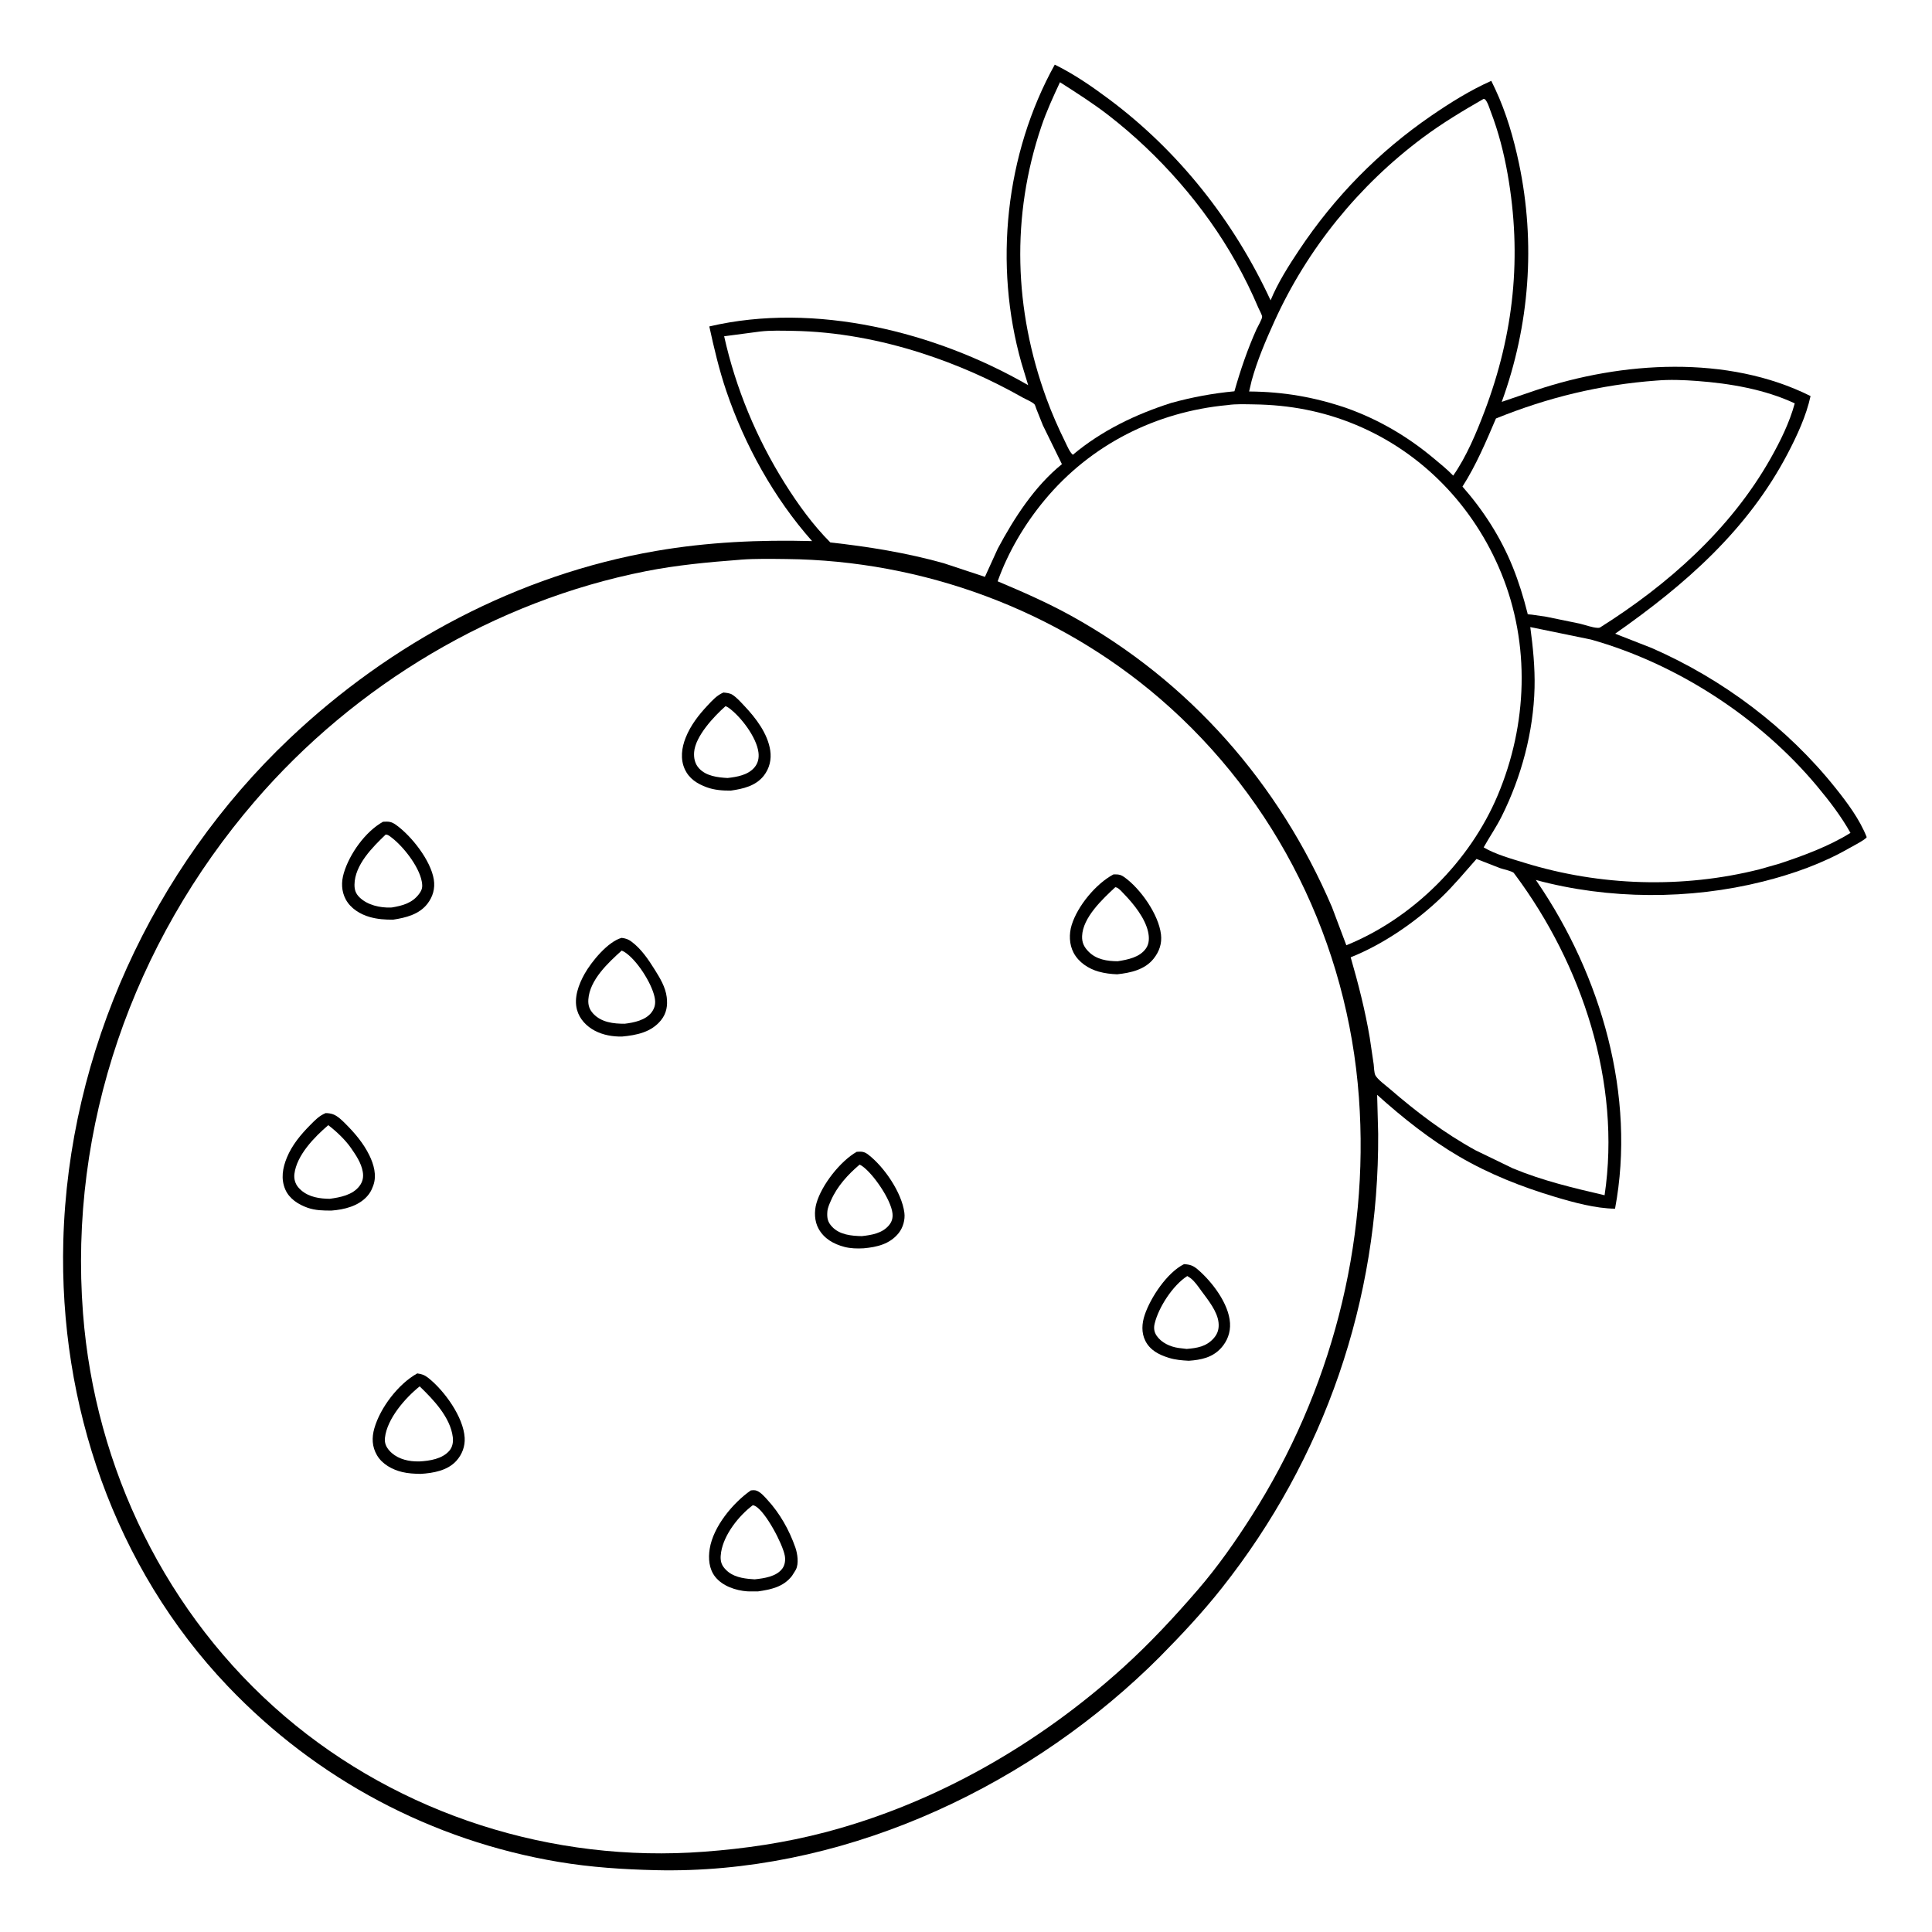 <svg version="1.1" xmlns="http://www.w3.org/2000/svg" style="display: block;" viewBox="0 0 2048 2048" width="1024" height="1024">
<path transform="translate(0,0)" fill="rgb(255,255,255)" d="M 0 -0 L 2048 0 L 2048 2048 L -0 2048 L 0 -0 z"/>
<path transform="translate(0,0)" fill="rgb(0,0,0)" d="M 1118.1 68.513 C 1138.45 78.497 1157.29 91.488 1175.43 105.012 C 1249.61 160.317 1308.08 234.548 1346.88 318.376 C 1354.5 299.859 1365.98 281.746 1377.05 265.149 C 1414.73 208.636 1461.41 160.917 1517.48 122.509 C 1537.69 108.664 1558.41 95.701 1580.83 85.71 L 1585.06 94.529 C 1596.7 119.44 1604.51 146.373 1610.17 173.231 C 1627.97 257.681 1621.44 344.935 1591.91 425.989 L 1628.5 413.51 C 1719.36 383.125 1831.36 375.88 1919.26 419.833 C 1914.74 440.75 1904.92 461.878 1895.05 480.743 C 1852.52 562.039 1786.15 619.922 1712.13 671.746 L 1751 686.971 C 1826.1 719.818 1894.51 771.144 1945.73 835.31 C 1958.33 851.096 1971.33 868.469 1978.77 887.381 C 1977.94 889.882 1963.01 897.514 1960.01 899.239 C 1931.87 915.408 1900.12 926.619 1868.68 934.5 C 1791.21 953.922 1705.24 953.668 1628.05 932.815 L 1629.54 934.986 C 1697.24 1034.14 1734.49 1161.68 1712.01 1281.27 C 1691.37 1281.02 1668 1274.63 1648.24 1268.7 C 1613.08 1258.15 1578.77 1244.65 1547 1226.1 C 1515.57 1207.74 1486.84 1184.84 1459.83 1160.57 L 1460.92 1201.86 C 1461.93 1377.84 1404.31 1545.62 1295.03 1683.6 C 1274.68 1709.31 1252.41 1733.1 1229.38 1756.38 L 1217.58 1767.95 C 1079.69 1900.1 887.85 1987.01 695.032 1982.46 C 660.636 1981.65 626.242 1979.41 592.273 1973.71 C 457.805 1951.18 335.493 1886.09 241.489 1787.49 C 121.108 1661.22 62.484 1488.72 67.109 1315.55 C 72.456 1115.38 161.751 920.529 306.785 783.048 C 414.121 681.302 549.143 609.249 695.387 584.025 C 750.228 574.566 805.278 572.104 860.847 573.585 C 820.53 528.203 789.34 471.738 769.855 414.299 C 762.314 392.07 756.886 368.96 751.893 346.039 C 863.917 319.772 991.768 351.754 1089.9 408.291 L 1082.83 384.983 C 1053.2 280.815 1065.6 163.164 1118.1 68.513 z"/>
<path transform="translate(0,0)" fill="rgb(255,255,255)" d="M 1755.74 403.425 C 1769.9 402.205 1784.84 402.791 1799 403.849 C 1833.83 406.452 1870.64 412.695 1902.51 427.585 C 1896.96 447.958 1887.23 467.679 1876.87 486.013 C 1834.5 560.994 1768.13 619.808 1695.94 665.27 C 1694.93 665.503 1694.69 665.614 1693.5 665.552 C 1687.72 665.253 1680.53 662.49 1674.79 661.13 L 1639.11 653.775 L 1623.73 651.538 C 1622.92 651.43 1619.94 651.334 1619.47 650.981 C 1619.19 650.769 1619.3 650.297 1619.21 649.955 C 1615.03 633.327 1609.87 616.605 1603.43 600.711 C 1590.82 569.567 1572.43 540.954 1550.28 515.796 C 1564.62 493.426 1575.36 468.008 1585.77 443.613 C 1640.93 421.26 1696.4 407.821 1755.74 403.425 z"/>
<path transform="translate(0,0)" fill="rgb(255,255,255)" d="M 805.783 351.416 C 817.087 350.115 829.195 350.541 840.559 350.725 C 886.753 351.472 933.347 360.261 977.281 374.433 C 1014.58 386.464 1049.85 402.064 1083.95 421.338 C 1087.28 423.217 1093.99 425.952 1096.53 428.49 C 1097.27 429.232 1098.09 432.285 1098.53 433.373 L 1105.5 450.834 L 1125.68 492.038 C 1096.68 515.468 1075.02 549.155 1057.66 581.609 L 1044.06 611.495 L 1000.22 596.99 C 960.682 585.953 920.933 579.523 880.201 575.021 C 861.716 556.503 845.728 534.352 831.868 512.254 C 801.896 464.47 779.892 411.566 767.629 356.457 L 805.783 351.416 z"/>
<path transform="translate(0,0)" fill="rgb(255,255,255)" d="M 1565.15 910.525 L 1590 920.219 C 1593.56 921.479 1601.84 923.143 1604.5 925.148 C 1604.53 925.169 1605.8 926.847 1605.96 927.067 C 1677.01 1022.4 1718.71 1147.73 1700.93 1267 C 1667.34 1259.17 1635.87 1251.79 1603.75 1238.54 L 1564.19 1219.38 C 1530.82 1201.07 1501.86 1178.97 1473.13 1154.18 C 1468.94 1150.56 1460.49 1144.49 1457.98 1139.9 C 1456.6 1137.39 1456.52 1131.1 1456.15 1128.16 L 1451.99 1100 C 1447.1 1071.01 1439.93 1042.98 1431.78 1014.78 C 1466.43 1000.97 1501.02 977.078 1527.78 951.425 C 1541.06 938.697 1552.98 924.307 1565.15 910.525 z"/>
<path transform="translate(0,0)" fill="rgb(255,255,255)" d="M 1123.62 87.165 C 1141.02 98.307 1158.7 109.527 1175.04 122.185 C 1228.86 163.871 1277.02 218.61 1310.26 278.055 C 1319.11 293.878 1326.97 309.889 1334.04 326.575 C 1334.93 328.679 1337.82 333.684 1337.91 335.796 C 1338.01 338.053 1333.12 346.443 1332.02 348.884 C 1322.42 370.207 1314.92 392.311 1308.54 414.786 C 1285.64 416.942 1263.67 421.044 1241.5 427.134 C 1203.58 439.291 1167.92 456.375 1137.27 482.07 C 1133.87 479.244 1131.26 472.699 1129.26 468.673 C 1121.83 453.678 1114.98 438.048 1109.24 422.329 C 1074.9 328.189 1071.71 229.351 1103.85 134.188 C 1109.32 117.979 1116.41 102.642 1123.62 87.165 z"/>
<path transform="translate(0,0)" fill="rgb(255,255,255)" d="M 1572.58 104.874 L 1574.06 105.166 C 1577.01 108.115 1578.8 114.552 1580.31 118.483 C 1588.49 139.785 1594.21 162.211 1598.17 184.667 C 1613.46 271.437 1604.91 353.621 1573.69 436.009 C 1565.04 458.835 1554.51 484.082 1540.44 504.178 C 1534.14 497.553 1526.7 491.645 1519.69 485.771 C 1492.33 462.859 1461.83 444.929 1428.22 432.869 C 1393.79 420.99 1360.52 415.224 1324.11 414.995 L 1326.74 403.779 C 1332.59 382.267 1341.75 360.887 1350.95 340.604 C 1385.88 263.583 1440.54 196.388 1508.31 145.853 C 1528.73 130.622 1550.51 117.551 1572.58 104.874 z"/>
<path transform="translate(0,0)" fill="rgb(255,255,255)" d="M 1622.16 664.726 L 1686.48 677.945 C 1777.55 703.528 1865.8 760.826 1926.33 833.561 C 1939.49 849.369 1951.45 864.919 1961.58 882.89 C 1938.82 897.079 1911.64 907.107 1886.26 915.5 L 1864.99 921.553 C 1783.7 942.007 1696.24 939.349 1616.14 914.629 C 1602.54 910.431 1585.01 905.614 1572.74 898.254 C 1578.98 887.091 1586.15 876.798 1591.89 865.27 C 1612.77 823.406 1625.53 775.871 1626.69 729.027 C 1627.21 707.742 1625.01 685.776 1622.16 664.726 z"/>
<path transform="translate(0,0)" fill="rgb(255,255,255)" d="M 1301.29 429.401 C 1310.18 428.055 1320.33 428.544 1329.32 428.666 C 1366.82 429.177 1402.25 435.788 1437 450.232 C 1507.77 479.647 1562.39 536.751 1591.36 607.435 C 1622.37 683.114 1619.18 768.039 1587.7 842.906 C 1558.22 912.99 1497.68 973.426 1427.17 1002.02 L 1411.98 961.669 C 1355.79 830.214 1260.86 722.071 1135.44 652.751 C 1110.23 638.819 1084.06 627.387 1057.56 616.206 C 1068.73 585.067 1086.04 555.792 1107.12 530.356 C 1156.02 471.369 1225.38 436.459 1301.29 429.401 z"/>
<path transform="translate(0,0)" fill="rgb(255,255,255)" d="M 783.77 593.421 L 785.681 593.236 C 801.424 592.085 817.82 592.44 833.608 592.602 C 978.06 594.077 1120.36 646.349 1229.92 740.85 C 1353.94 847.833 1428.61 1000.24 1440.51 1163.38 C 1451.85 1318.87 1410.44 1475.89 1326.79 1607 C 1309.42 1634.24 1290.98 1660.61 1269.86 1685.09 C 1245.06 1713.85 1219.03 1741.86 1190.87 1767.37 C 1101.17 1848.65 992.095 1911.53 874.673 1942.31 C 832.372 1953.4 789.809 1959.67 746.248 1962.9 C 585.947 1975.03 424.185 1923.81 301.875 1819.41 C 176.346 1712.27 100.671 1556.44 88 1392.31 C 72.689 1194 140.986 999.56 270.017 849.466 C 376.292 725.841 524.489 637.079 684.644 605.5 C 717.429 599.035 750.506 595.944 783.77 593.421 z"/>
<path transform="translate(0,0)" fill="rgb(0,0,0)" d="M 1255.13 1340.04 C 1261.53 1340.44 1264.83 1341.54 1269.75 1345.76 C 1284.87 1358.75 1302.66 1381.93 1303.87 1402.55 C 1304.45 1412.55 1301.03 1421.69 1294.29 1429.08 C 1285.14 1439.12 1273.09 1441.56 1260.16 1442.46 C 1252.85 1442.07 1245.97 1441.52 1238.94 1439.33 C 1228.59 1436.11 1219.07 1431.33 1214.05 1421.22 C 1209.78 1412.64 1210.42 1402.88 1213.4 1394 C 1219.65 1375.32 1237.24 1348.92 1255.13 1340.04 z"/>
<path transform="translate(0,0)" fill="rgb(255,255,255)" d="M 1258.56 1352.66 L 1261.8 1354.73 C 1266.41 1358.14 1270.1 1363.77 1273.46 1368.35 C 1280.43 1377.85 1290.47 1389.98 1291.71 1402 C 1292.37 1408.36 1290.93 1413.65 1286.68 1418.5 C 1278.81 1427.47 1269.05 1429 1257.92 1429.93 L 1249.37 1428.9 C 1240.59 1427.68 1231.27 1423.46 1226.13 1416 C 1223.39 1412.02 1222.85 1407.81 1223.96 1403.16 C 1228.13 1385.68 1243.39 1362.36 1258.56 1352.66 z"/>
<path transform="translate(0,0)" fill="rgb(0,0,0)" d="M 908.179 1220.96 C 913.498 1220.58 916.117 1220.68 920.396 1223.97 C 937.202 1236.86 955.9 1264.09 958.676 1285.54 C 959.636 1292.96 957.252 1301.41 952.523 1307.25 C 943.098 1318.88 929.623 1321.96 915.536 1323.25 C 908.718 1323.64 901.587 1323.48 894.961 1321.72 C 883.662 1318.73 873.583 1313.09 867.733 1302.53 C 863.263 1294.46 862.972 1284.2 865.465 1275.46 C 871.006 1256.04 890.784 1230.83 908.179 1220.96 z"/>
<path transform="translate(0,0)" fill="rgb(255,255,255)" d="M 911.174 1234.58 C 912.472 1235.16 912.648 1235.18 914 1236.13 C 925.833 1244.42 944.555 1271.73 946.072 1286.23 C 946.591 1291.19 945.438 1295.19 942.203 1299 C 935.036 1307.43 923.879 1309.19 913.554 1310.35 C 902.598 1310.12 890.145 1308.97 882.117 1300.5 C 877.363 1295.48 876.538 1291.21 877.013 1284.5 C 877.307 1280.35 879.318 1276.05 880.986 1272.27 C 887.582 1257.34 898.868 1245.04 911.174 1234.58 z"/>
<path transform="translate(0,0)" fill="rgb(0,0,0)" d="M 766.847 734.097 C 770.081 734.464 773.681 734.678 776.469 736.5 C 781.106 739.529 785.19 744.213 788.969 748.205 C 801.207 761.129 813.739 777.423 816.49 795.5 C 817.952 805.106 815.666 814.605 809.637 822.293 C 801.102 833.178 787.665 836.231 774.675 838.075 C 766.277 838.17 757.218 837.505 749.281 834.587 C 739.067 830.832 730.511 825.523 725.847 815.251 C 720.994 804.564 722.595 792.636 726.809 782.043 C 732.059 768.843 740.565 757.91 750.208 747.647 C 755.285 742.244 759.905 737.09 766.847 734.097 z"/>
<path transform="translate(0,0)" fill="rgb(255,255,255)" d="M 769.097 748.555 C 770.376 749.098 771.369 749.534 772.5 750.356 C 785.437 759.761 801.926 781.453 803.985 797.5 C 804.738 803.375 803.666 808.822 799.822 813.42 C 792.955 821.632 781.247 823.576 771.248 824.712 C 760.747 824.137 748.525 822.705 740.987 814.459 C 736.568 809.625 735.329 803.574 735.821 797.194 C 737.117 780.373 756.941 759.271 769.097 748.555 z"/>
<path transform="translate(0,0)" fill="rgb(0,0,0)" d="M 795.842 1579.93 C 798.186 1579.64 800.332 1579.41 802.554 1580.38 C 806.666 1582.17 810.332 1586.42 813.328 1589.68 C 826.759 1604.28 836.558 1621.76 843.113 1640.42 C 845.369 1646.85 846.959 1657.57 843.647 1663.88 L 843.01 1665 L 839.541 1670.5 C 830.382 1682.3 817.3 1684.94 803.377 1686.98 L 792.384 1686.92 C 780.067 1686.06 766.062 1681.43 758.16 1671.5 C 751.52 1663.15 750.683 1651.94 752.323 1641.75 C 756.126 1618.14 776.869 1593.21 795.842 1579.93 z"/>
<path transform="translate(0,0)" fill="rgb(255,255,255)" d="M 798.02 1595.57 C 799.299 1595.94 799.588 1595.93 800.6 1596.48 C 811.631 1602.49 829.515 1636.36 831.9 1649 C 832.762 1653.57 832.151 1658.86 829.342 1662.7 C 822.989 1671.37 809.901 1673.08 799.989 1674.16 L 793.548 1673.65 C 783.17 1672.52 773.611 1669.94 767.02 1661.19 C 763.461 1656.47 763.511 1650.96 764.416 1645.31 C 767.419 1626.58 783.2 1606.72 798.02 1595.57 z"/>
<path transform="translate(0,0)" fill="rgb(0,0,0)" d="M 658.912 994.17 C 663.355 994.743 665.966 995.585 669.587 998.3 C 679.803 1005.96 687.272 1017.06 693.966 1027.75 C 699.583 1036.72 705.424 1046.27 706.752 1057 C 707.86 1065.95 706.604 1074.06 700.818 1081.32 C 690.513 1094.24 674.808 1097.35 659.339 1098.79 C 649.434 1098.96 639.327 1097.22 630.5 1092.58 C 621.655 1087.92 614.351 1080.28 611.655 1070.5 C 608.105 1057.62 613.434 1043.44 619.738 1032.24 C 627.004 1019.34 644.359 998.176 658.912 994.17 z"/>
<path transform="translate(0,0)" fill="rgb(255,255,255)" d="M 659.005 1007.66 L 661.327 1008.75 C 674.605 1016.61 690.746 1042.01 693.895 1056.99 C 695.167 1063.03 694.532 1067.89 690.815 1072.96 C 684.576 1081.45 671.998 1084.06 662.198 1085.2 C 650.306 1085.23 637.613 1083.82 628.941 1074.62 C 624.811 1070.24 623.267 1065.5 623.669 1059.5 C 625.058 1038.76 644.584 1020.66 659.005 1007.66 z"/>
<path transform="translate(0,0)" fill="rgb(0,0,0)" d="M 345.178 1179.93 C 347.772 1179.96 350.547 1180.28 353 1181.17 C 358.028 1183 362.685 1187.7 366.435 1191.45 C 376.225 1201.24 385.247 1211.91 391.402 1224.4 C 396.223 1234.18 399.574 1245.85 395.72 1256.58 L 395.174 1258 C 393.722 1261.92 392.036 1264.9 389.226 1268.06 C 379.864 1278.58 364.913 1282.23 351.406 1283.25 C 342.7 1283.28 334.292 1283.16 325.998 1280.24 C 316.222 1276.79 306.613 1270.71 302.386 1260.83 C 297.544 1249.52 299.619 1237.99 304.14 1227 C 309.588 1213.76 318.835 1202.69 328.811 1192.62 C 334.059 1187.33 338.187 1182.89 345.178 1179.93 z"/>
<path transform="translate(0,0)" fill="rgb(255,255,255)" d="M 347.974 1192.73 C 356.365 1199.1 365.954 1208.15 371.98 1216.83 C 377.333 1224.54 382.982 1232.81 384.566 1242.25 C 385.501 1247.83 384.501 1252.72 381.018 1257.28 C 373.7 1266.85 360.7 1269.24 349.487 1270.79 L 345.898 1270.68 C 334.839 1270.19 323.83 1267.48 316.279 1258.74 C 312.895 1254.83 311.458 1249.63 312.075 1244.5 C 314.494 1224.37 333.533 1205.11 347.974 1192.73 z"/>
<path transform="translate(0,0)" fill="rgb(0,0,0)" d="M 406.068 871.083 C 412.148 870.751 414.839 870.879 419.794 874.412 C 436.078 886.023 456.632 912.052 459.861 932.347 C 461.357 941.75 458.9 950.482 453.115 957.996 C 444.38 969.342 430.138 972.852 416.737 974.884 C 408.11 974.922 400.42 974.437 392.094 972.108 C 381.923 969.264 371.702 963.031 366.56 953.509 C 361.793 944.681 361.654 934.918 364.461 925.469 C 370.51 905.1 387.391 881.398 406.068 871.083 z"/>
<path transform="translate(0,0)" fill="rgb(255,255,255)" d="M 408.928 884.591 C 410.77 884.927 411.205 885.058 412.695 886.078 C 426.029 895.204 444.23 917.985 447.125 934.6 C 448.09 940.134 447.617 942.992 444.33 947.476 C 437.111 957.322 426.707 960.046 415.384 961.956 L 414.234 962.009 C 402.884 962.442 389.435 959.425 381.08 951.207 C 377.067 947.259 375.712 943.269 375.775 937.719 C 376.013 916.814 394.927 897.984 408.928 884.591 z"/>
<path transform="translate(0,0)" fill="rgb(0,0,0)" d="M 1180.25 926.938 L 1181.14 926.885 L 1182.61 926.893 C 1186.38 926.865 1188.58 927.517 1191.7 929.729 C 1208.81 941.854 1228.18 969.232 1230.69 990.5 C 1231.84 1000.24 1228.9 1008.69 1222.89 1016.23 C 1213.5 1028.02 1198.4 1031.26 1184.25 1032.79 C 1177.68 1032.57 1171.03 1031.74 1164.69 1029.97 C 1153.83 1026.93 1143.45 1020.14 1138.08 1010 C 1133.35 1001.08 1133.08 990.009 1136.03 980.5 C 1142.28 960.3 1161.74 936.821 1180.25 926.938 z"/>
<path transform="translate(0,0)" fill="rgb(255,255,255)" d="M 1182.25 940.466 L 1183.75 940.817 C 1186.63 942.032 1189.85 945.975 1192 948.2 C 1201.91 958.46 1213.74 973.255 1216.96 987.5 C 1218.33 993.563 1218.46 1000.12 1214.75 1005.41 C 1208.13 1014.86 1195.5 1017.26 1184.85 1018.96 C 1173.57 1018.9 1162.11 1017.16 1153.84 1008.68 C 1149.11 1003.84 1146.82 999.176 1147.07 992.318 C 1147.79 972.555 1168.74 953.068 1182.25 940.466 z"/>
<path transform="translate(0,0)" fill="rgb(0,0,0)" d="M 442.321 1455.87 C 447.375 1456.6 450.217 1457.63 454.236 1460.83 C 471.126 1474.31 491.219 1502.02 492.566 1524 C 493.126 1533.13 489.87 1541.77 483.804 1548.5 C 474.378 1558.96 459.191 1561.57 445.861 1562.37 C 439.306 1562.25 432.726 1561.96 426.327 1560.41 C 415.858 1557.88 405.169 1552.15 399.598 1542.6 C 394.314 1533.54 393.99 1523.97 396.816 1514.09 C 403.115 1492.09 422.361 1466.93 442.321 1455.87 z"/>
<path transform="translate(0,0)" fill="rgb(255,255,255)" d="M 444.868 1469.61 C 459.454 1483.67 477.473 1502.48 479.986 1523.5 C 480.574 1528.42 479.79 1533.67 476.532 1537.59 C 469.04 1546.59 455.345 1548.61 444.442 1549.19 L 439.958 1549.11 C 429.926 1548.67 419.449 1545.37 412.671 1537.63 C 409.202 1533.66 407.474 1529.54 408.049 1524.22 C 410.249 1503.89 429.566 1481.88 444.868 1469.61 z"/>
</svg>